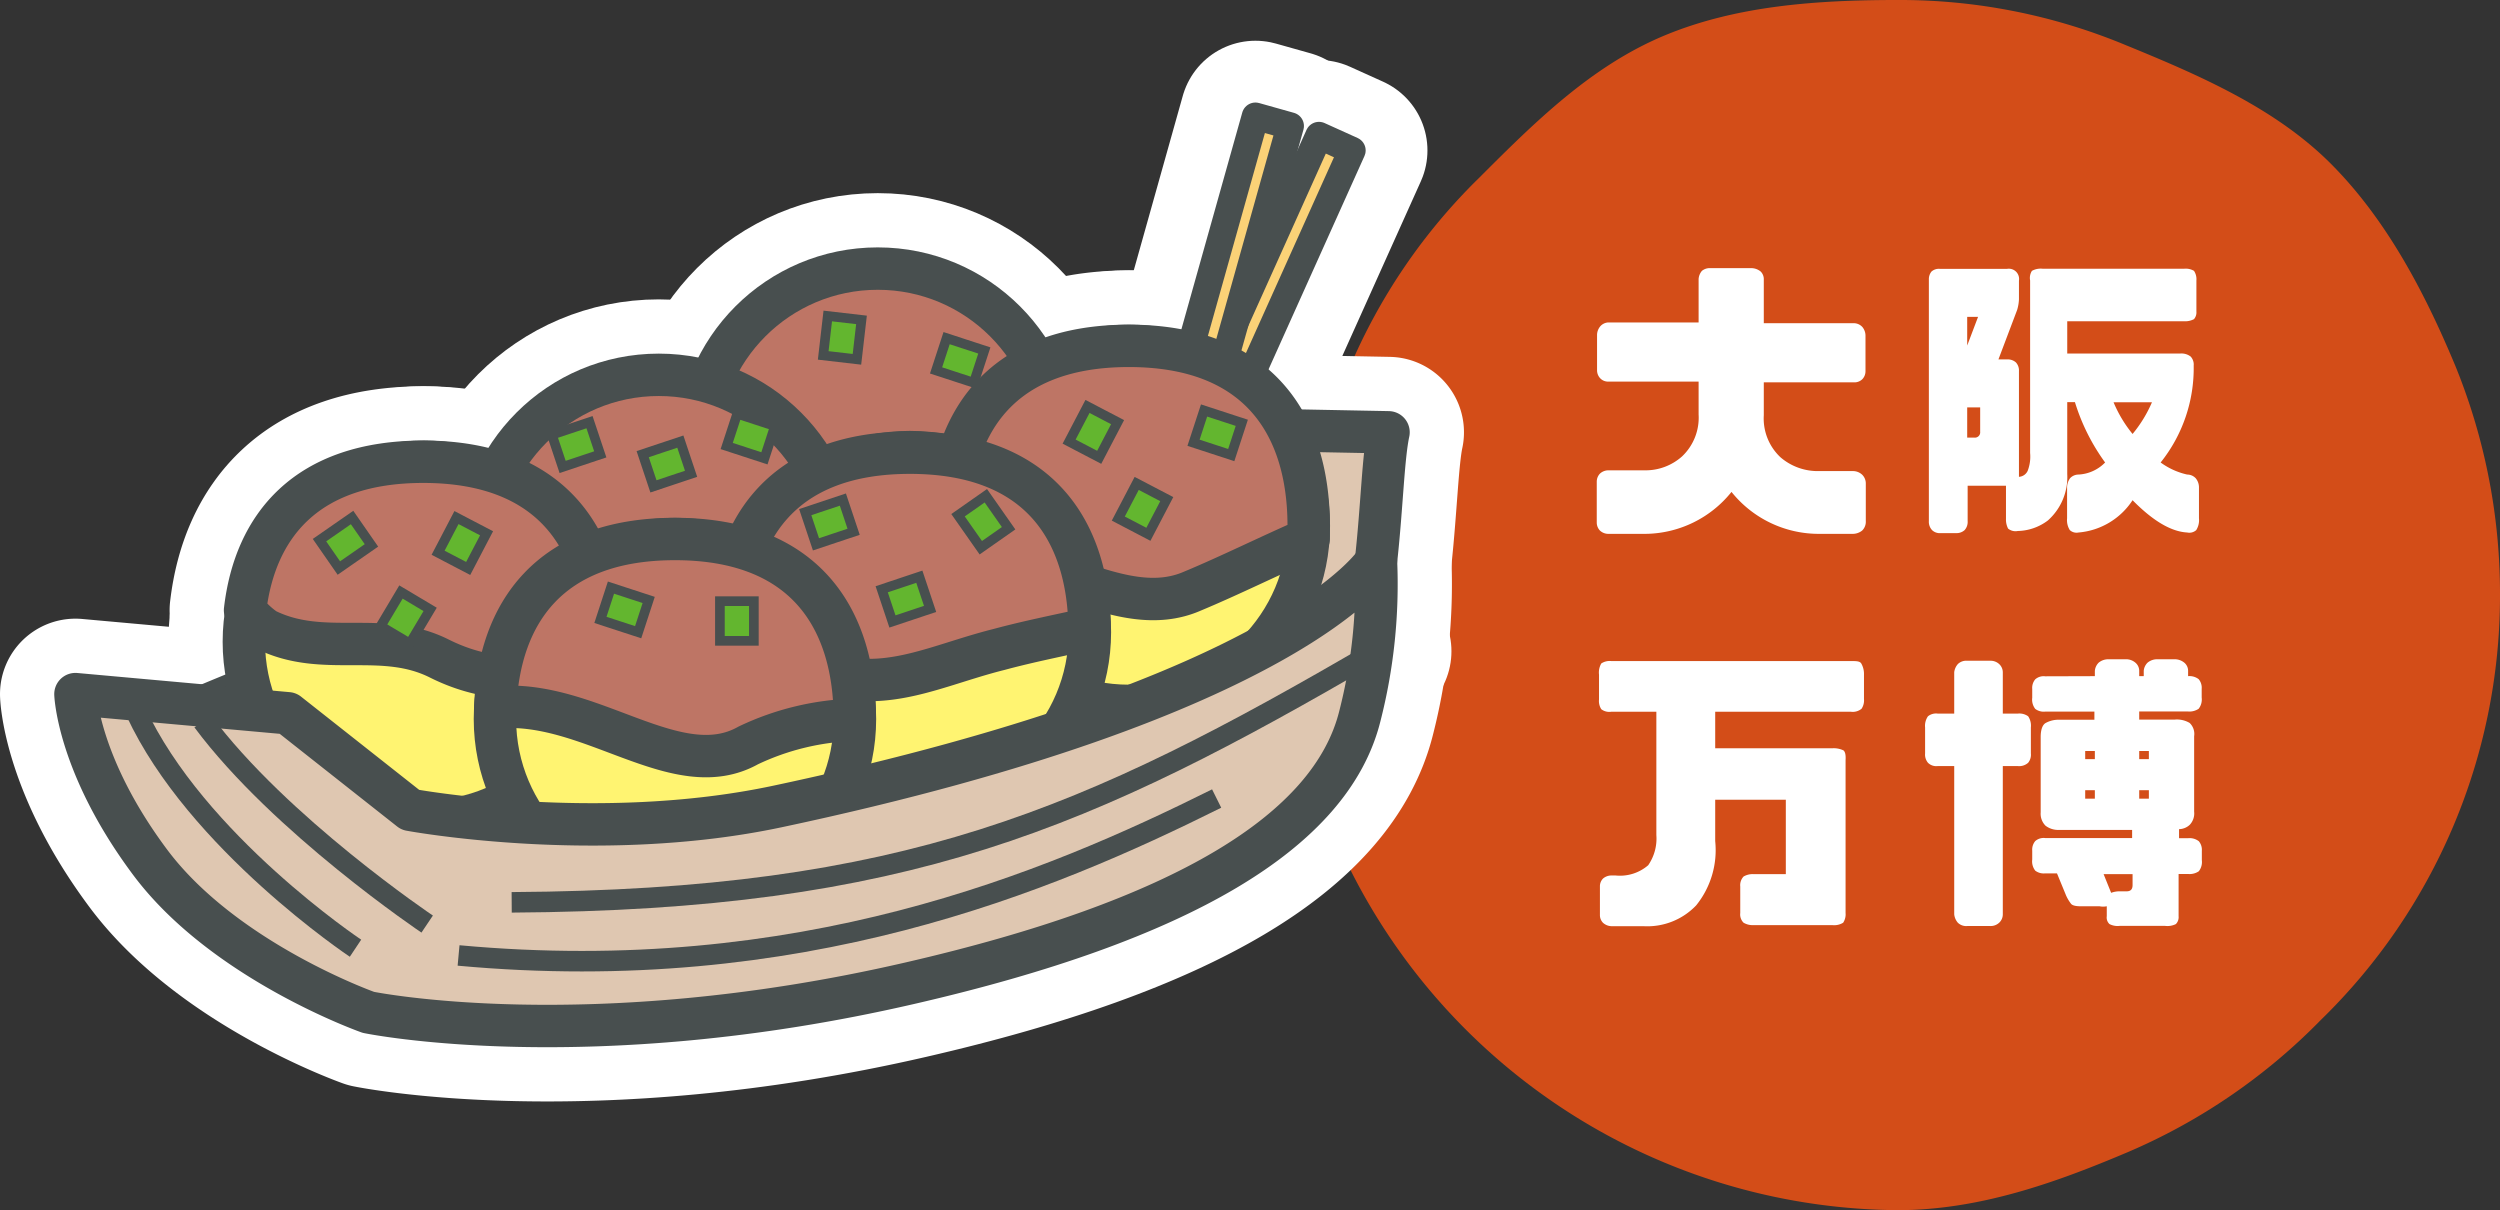 <svg xmlns="http://www.w3.org/2000/svg" viewBox="0 0 165.68 80.2"><rect x="0" y="0" width="165.68" height="80.2" fill="#333333" stroke="none"/><defs><style>.cls-1{fill:#d34d18;}.cls-2{fill:#fff;}.cls-3,.cls-9{fill:none;}.cls-3{stroke:#fff;stroke-linecap:round;stroke-width:10px;}.cls-3,.cls-4,.cls-5,.cls-6,.cls-7,.cls-9{stroke-linejoin:round;}.cls-4{fill:#fbd277;stroke-width:1.81px;}.cls-4,.cls-5,.cls-6,.cls-7,.cls-8,.cls-9{stroke:#484f4f;}.cls-5{fill:#dfc7b1;}.cls-5,.cls-6,.cls-7{stroke-width:2.81px;}.cls-6{fill:#be7565;}.cls-7{fill:#fff471;}.cls-8{fill:#63b62f;stroke-miterlimit:10;stroke-width:0.64px;}.cls-9{stroke-width:1.36px;}</style></defs><title>note1970</title><g id="Layer_2" data-name="Layer 2"><g id="レイヤー_1" data-name="レイヤー 1"><path class="cls-1" d="M165.68,39.56a39.22,39.22,0,0,1-11.89,28.05A39.68,39.68,0,0,1,141,76.36c-4.72,2-9.82,3.84-15.24,3.84A40.92,40.92,0,0,1,88.31,55.07c-2-4.72-2.53-10.08-2.53-15.51s1.65-10.34,3.6-15.06A38.72,38.72,0,0,1,98,11.81c3.69-3.69,7.45-7.44,12.34-9.47C115.05.39,120.32,0,125.75,0A38.94,38.94,0,0,1,140.9,3c4.89,2,9.9,4.17,13.58,7.86s6.22,8.53,8.25,13.41A40,40,0,0,1,165.68,39.56Z"/><path class="cls-2" d="M116.69,18a.72.72,0,0,1,.2.54v2.88h6a.77.77,0,0,1,.54.26.9.9,0,0,1,.2.54v2.38a.76.76,0,0,1-.2.52.74.74,0,0,1-.54.22h-6v2.18a3.53,3.53,0,0,0,1.1,2.78,3.78,3.78,0,0,0,2.54.92h2.26a.89.89,0,0,1,.62.24.81.81,0,0,1,.24.6v2.46a.82.82,0,0,1-.24.64,1,1,0,0,1-.62.22h-2.26a7.41,7.41,0,0,1-5.78-2.78,7.4,7.4,0,0,1-5.7,2.78h-2.48a.81.81,0,0,1-.54-.22.77.77,0,0,1-.21-.52V31.91a.77.77,0,0,1,.21-.52.81.81,0,0,1,.54-.22h2.48a3.63,3.63,0,0,0,2.42-.92,3.53,3.53,0,0,0,1.1-2.78V25.29h-6a.71.71,0,0,1-.52-.22.77.77,0,0,1-.21-.52V22.17a.91.91,0,0,1,.21-.54.75.75,0,0,1,.52-.26h6V18.49a.94.94,0,0,1,.22-.54.82.82,0,0,1,.56-.18h2.74A1,1,0,0,1,116.69,18Z"/><path class="cls-2" d="M143.19,30.65a4.74,4.74,0,0,0,1.76.8.77.77,0,0,1,.56.24.94.94,0,0,1,.22.58v2.08a1.24,1.24,0,0,1-.18.78.68.68,0,0,1-.6.16c-1.08-.06-2.28-.78-3.62-2.14a4.75,4.75,0,0,1-3.58,2.14.66.66,0,0,1-.58-.16,1.24,1.24,0,0,1-.18-.78V32.27a1.06,1.06,0,0,1,.2-.58.77.77,0,0,1,.56-.24,2.65,2.65,0,0,0,1.76-.8,13.54,13.54,0,0,1-2-4H137v4.76a3.84,3.84,0,0,1-1.28,3.08,3.42,3.42,0,0,1-2,.7.77.77,0,0,1-.64-.16,1.32,1.32,0,0,1-.14-.64v-2.2h-2.54v2.34a.81.81,0,0,1-.2.6.79.79,0,0,1-.58.2h-1a.73.73,0,0,1-.58-.2.81.81,0,0,1-.21-.6v-16A.81.81,0,0,1,128,18a.73.73,0,0,1,.58-.18H133a.68.68,0,0,1,.8.78v1.24a2.79,2.79,0,0,1-.12.7l-1.24,3.28H133a.81.81,0,0,1,.6.2.79.79,0,0,1,.2.58v7a.68.68,0,0,0,.58-.4,2.64,2.64,0,0,0,.16-1.18V18.59a.88.88,0,0,1,.12-.64,1.21,1.21,0,0,1,.72-.14h9.36a1.08,1.08,0,0,1,.66.14,1,1,0,0,1,.16.64v2.06a.68.68,0,0,1-.16.5,1.24,1.24,0,0,1-.66.14H137v2.14h7.48a1,1,0,0,1,.7.2.78.78,0,0,1,.2.6A10,10,0,0,1,143.19,30.65ZM130.37,21v1.9l.72-1.9Zm0,8h.46a.35.35,0,0,0,.4-.38V27h-.86Zm12.24-2.34h-2.54a8.44,8.44,0,0,0,1.26,2.1A8.63,8.63,0,0,0,142.61,26.67Z"/><path class="cls-2" d="M106.12,47a1,1,0,0,1-.15-.64V44.71a1.2,1.2,0,0,1,.15-.74,1,1,0,0,1,.66-.16h15.89c.34,0,.58,0,.68.16a1.4,1.4,0,0,1,.18.74v1.62a1,1,0,0,1-.16.64.92.92,0,0,1-.7.2h-9v2.42h7.76a1.49,1.49,0,0,1,.74.14c.12.1.16.32.14.64V60.51a1,1,0,0,1-.16.64,1.14,1.14,0,0,1-.72.16h-5.22a1.19,1.19,0,0,1-.66-.16.77.77,0,0,1-.22-.64V58.75a.84.84,0,0,1,.22-.66,1.19,1.19,0,0,1,.66-.16h2.14V53h-4.68v2.74A5.83,5.83,0,0,1,112.41,60a4.47,4.47,0,0,1-3.5,1.38h-2.13a.87.87,0,0,1-.54-.22.72.72,0,0,1-.21-.52v-1.9a.72.72,0,0,1,.21-.52.85.85,0,0,1,.54-.2h.29a2.86,2.86,0,0,0,2.16-.68,3.11,3.11,0,0,0,.54-2V47.17h-3A.86.86,0,0,1,106.12,47Z"/><path class="cls-2" d="M132.49,61.15a.83.83,0,0,1-.6.22h-1.52a.79.79,0,0,1-.62-.22,1,1,0,0,1-.24-.56V50.77h-1.1a.78.78,0,0,1-.64-.22.85.85,0,0,1-.19-.62V48.21a1.1,1.1,0,0,1,.19-.74.86.86,0,0,1,.64-.18h1.1V44.55a1,1,0,0,1,.24-.54.79.79,0,0,1,.62-.22h1.52a.83.83,0,0,1,.6.22.75.75,0,0,1,.24.54v2.74h1a1,1,0,0,1,.68.18,1.11,1.11,0,0,1,.18.74v1.72a.85.85,0,0,1-.18.62.89.89,0,0,1-.68.22h-1v9.82A.76.76,0,0,1,132.49,61.15Zm6.34-16.34v-.34a.86.86,0,0,1,.26-.56,1,1,0,0,1,.64-.22h1.16a.94.94,0,0,1,.62.22.71.71,0,0,1,.26.56v.34h.3v-.36a.86.86,0,0,1,.26-.54,1,1,0,0,1,.66-.22h1.12a1,1,0,0,1,.64.22.7.7,0,0,1,.26.54v.36a1,1,0,0,1,.7.2.88.88,0,0,1,.2.64v.58a1,1,0,0,1-.2.74,1.08,1.08,0,0,1-.72.18h-3.22v.54h2.34a1.65,1.65,0,0,1,1,.22,1,1,0,0,1,.3.88v5a1.09,1.09,0,0,1-.3.88,1.07,1.07,0,0,1-.7.28v.6H145a1,1,0,0,1,.72.2.88.88,0,0,1,.2.64V57a1,1,0,0,1-.2.74,1.08,1.08,0,0,1-.72.18h-.62v2.8a.65.65,0,0,1-.18.52,1.25,1.25,0,0,1-.72.12h-3a1.17,1.17,0,0,1-.68-.12.59.59,0,0,1-.18-.52v-.66a1.23,1.23,0,0,1-.48,0h-1.26c-.34,0-.56-.06-.64-.18a2.6,2.6,0,0,1-.36-.64l-.56-1.36h-.78a.93.93,0,0,1-.66-.18,1,1,0,0,1-.2-.74v-.58a.88.88,0,0,1,.2-.64.84.84,0,0,1,.66-.2h5.76V55h-4.84a1.38,1.38,0,0,1-.9-.28,1.12,1.12,0,0,1-.32-.88v-5c0-.48.12-.8.32-.92a1.74,1.74,0,0,1,.92-.22h2.32v-.54h-3.26a.93.93,0,0,1-.66-.18,1,1,0,0,1-.2-.74v-.58a.88.88,0,0,1,.2-.64.84.84,0,0,1,.66-.2Zm-.64,5.5h.64v-.54h-.64Zm.64,2.62v-.56h-.64v.56Zm2.1,6.14c.28,0,.4-.14.4-.42v-.72h-1.92l.5,1.24a1.55,1.55,0,0,1,.6-.1Zm.84-9.3v.54h.64v-.54Zm.64,2.6h-.64v.56h.64Z"/><polygon class="cls-3" points="79.56 32.3 75.34 38.7 77.37 31.31 87.41 8.98 89.6 9.97 79.56 32.3"/><polygon class="cls-3" points="78.89 31.92 75.67 38.88 76.58 31.27 83.2 7.7 85.51 8.35 78.89 31.92"/><path class="cls-3" d="M79.67,28.41c-5.94,1.64-11.6,6.23-11.6,6.23s-5.49-3.46-25.22,2a244.71,244.71,0,0,0-28.92,10C10.41,48,8.41,49,8.41,49S17.19,69.66,45.75,65.4c14.38-2.14,35.46-6.32,42.93-18.75,3-5.06,2.64-14.75,3.34-18Z"/><circle class="cls-3" cx="58.17" cy="29.73" r="11.93"/><circle class="cls-3" cx="74.81" cy="34.85" r="11.93"/><path class="cls-3" d="M74.81,22.92c-8.69,0-11.93,5.34-11.93,11.93a16.6,16.6,0,0,0,.18,2.47c5.52-1.39,11,4.06,16,1.84,2.4-1,5-2.29,7.67-3.46,0-.28,0-.56,0-.85C86.73,28.26,83.49,22.92,74.81,22.92Z"/><circle class="cls-3" cx="43.66" cy="36.77" r="11.93"/><circle class="cls-3" cx="60.3" cy="41.89" r="11.93"/><path class="cls-3" d="M60.3,30c-8.68,0-11.93,5.34-11.93,11.93,0,.21,0,.42,0,.63a3,3,0,0,1,3.12.48c5.76,3.84,9.6,1.28,14.72,0,2-.54,4-.93,6-1.38C72.13,35.16,68.86,30,60.3,30Z"/><circle class="cls-3" cx="28.09" cy="42.53" r="11.93"/><path class="cls-3" d="M17.59,41.72c3.84,1.92,7.68,0,11.52,1.92,3.63,1.82,7.27,1.53,10.86.09,0-.4,0-.8,0-1.2,0-6.59-3.24-11.93-11.92-11.93-7.74,0-11.16,4.25-11.81,9.84A6.1,6.1,0,0,0,17.59,41.72Z"/><circle class="cls-3" cx="44.73" cy="47.65" r="11.93"/><path class="cls-3" d="M44.73,35.72c-8.35,0-11.66,4.94-11.91,11.17,6.24-.64,12,5.19,16.77,2.51a17.52,17.52,0,0,1,7.06-1.7v-.05C56.65,41.06,53.41,35.72,44.73,35.72Z"/><rect class="cls-3" x="21.57" y="34.85" width="2.63" height="2.25" transform="translate(-16.42 19.47) rotate(-34.77)"/><rect class="cls-3" x="29.32" y="34.86" width="2.63" height="2.25" transform="translate(-15.44 46.48) rotate(-62.42)"/><rect class="cls-3" x="74.4" y="32.6" width="2.63" height="2.25" transform="translate(10.77 85.22) rotate(-62.42)"/><rect class="cls-3" x="71.14" y="27.5" width="2.63" height="2.25" transform="translate(13.54 79.59) rotate(-62.42)"/><rect class="cls-3" x="42.88" y="29.62" width="2.63" height="2.25" transform="translate(-7.46 15.58) rotate(-18.46)"/><rect class="cls-3" x="53.65" y="33.46" width="2.63" height="2.25" transform="translate(-8.12 19.19) rotate(-18.46)"/><rect class="cls-3" x="36.86" y="28.33" width="2.63" height="2.25" transform="translate(-7.36 13.61) rotate(-18.46)"/><rect class="cls-3" x="58.72" y="38.57" width="2.63" height="2.25" transform="translate(-9.48 21.06) rotate(-18.46)"/><rect class="cls-3" x="48.64" y="27.58" width="2.25" height="2.63" transform="translate(6.84 67.23) rotate(-71.91)"/><rect class="cls-3" x="62.51" y="22.57" width="2.25" height="2.63" transform="translate(21.17 76.96) rotate(-71.91)"/><rect class="cls-3" x="79.58" y="27.37" width="2.25" height="2.63" transform="translate(28.37 96.49) rotate(-71.91)"/><rect class="cls-3" x="40.27" y="39.1" width="2.25" height="2.63" transform="translate(-9.88 67.22) rotate(-71.91)"/><rect class="cls-3" x="64.04" y="33.26" width="2.25" height="2.63" transform="translate(-8.04 43.67) rotate(-35.03)"/><rect class="cls-3" x="47.71" y="39.84" width="2.25" height="2.63"/><rect class="cls-3" x="25.55" y="39.82" width="2.63" height="2.25" transform="translate(-22.06 43.05) rotate(-59.2)"/><rect class="cls-3" x="54.51" y="21.25" width="2.63" height="2.25" transform="translate(27.2 75.27) rotate(-83.42)"/><path class="cls-3" d="M51.51,53.45c-11.9,2.53-24.32.22-24.32.22l-8.11-6.4L5,46s.16,4.7,4.91,11.09c4.9,6.61,14.5,10,14.5,10s14.51,3,35.84-1.92q27-6.21,29.87-17.71a35.21,35.21,0,0,0,1.07-10.24S85.64,46.2,51.51,53.45Z"/><path class="cls-3" d="M33.91,59.8C60,59.64,72,54.36,91.19,43.16"/><path class="cls-3" d="M30.39,63.32c22.56,2.08,39-4.8,50.24-10.4"/><path class="cls-3" d="M13.43,47.8c5.12,6.88,14.88,13.44,14.88,13.44"/><path class="cls-3" d="M9,47.16c4,8.64,14.56,15.68,14.56,15.68"/><polygon class="cls-4" points="79.56 32.3 75.34 38.7 77.37 31.31 87.41 8.98 89.6 9.97 79.56 32.3"/><polygon class="cls-4" points="78.89 31.92 75.67 38.88 76.58 31.27 83.2 7.7 85.51 8.35 78.89 31.92"/><path class="cls-5" d="M79.67,28.41c-5.94,1.64-11.6,6.23-11.6,6.23s-5.49-3.46-25.22,2a244.71,244.71,0,0,0-28.92,10C10.41,48,8.41,49,8.41,49S17.19,69.66,45.75,65.4c14.38-2.14,35.46-6.32,42.93-18.75,3-5.06,2.64-14.75,3.34-18Z"/><circle class="cls-6" cx="58.17" cy="29.73" r="11.93"/><circle class="cls-7" cx="74.81" cy="34.85" r="11.93"/><path class="cls-6" d="M74.81,22.92c-8.69,0-11.93,5.34-11.93,11.93a16.6,16.6,0,0,0,.18,2.47c5.52-1.39,11,4.06,16,1.84,2.4-1,5-2.29,7.67-3.46,0-.28,0-.56,0-.85C86.73,28.26,83.49,22.92,74.81,22.92Z"/><circle class="cls-6" cx="43.66" cy="36.77" r="11.93"/><circle class="cls-7" cx="60.3" cy="41.89" r="11.93"/><path class="cls-6" d="M60.3,30c-8.68,0-11.93,5.34-11.93,11.93,0,.21,0,.42,0,.63a3,3,0,0,1,3.12.48c5.76,3.84,9.6,1.28,14.72,0,2-.54,4-.93,6-1.38C72.13,35.16,68.86,30,60.3,30Z"/><circle class="cls-7" cx="28.09" cy="42.53" r="11.93"/><path class="cls-6" d="M17.59,41.72c3.84,1.92,7.68,0,11.52,1.92,3.63,1.82,7.27,1.53,10.86.09,0-.4,0-.8,0-1.2,0-6.59-3.24-11.93-11.92-11.93-7.74,0-11.16,4.25-11.81,9.84A6.1,6.1,0,0,0,17.59,41.72Z"/><circle class="cls-7" cx="44.73" cy="47.65" r="11.93"/><path class="cls-6" d="M44.73,35.72c-8.35,0-11.66,4.94-11.91,11.17,6.24-.64,12,5.19,16.77,2.51a17.52,17.52,0,0,1,7.06-1.7v-.05C56.65,41.06,53.41,35.72,44.73,35.72Z"/><rect class="cls-8" x="21.57" y="34.85" width="2.63" height="2.25" transform="translate(-16.42 19.47) rotate(-34.77)"/><rect class="cls-8" x="29.32" y="34.86" width="2.63" height="2.25" transform="translate(-15.44 46.48) rotate(-62.42)"/><rect class="cls-8" x="74.4" y="32.6" width="2.63" height="2.25" transform="translate(10.77 85.22) rotate(-62.42)"/><rect class="cls-8" x="71.14" y="27.5" width="2.63" height="2.25" transform="translate(13.54 79.59) rotate(-62.42)"/><rect class="cls-8" x="42.88" y="29.62" width="2.63" height="2.25" transform="translate(-7.46 15.58) rotate(-18.46)"/><rect class="cls-8" x="53.65" y="33.46" width="2.63" height="2.25" transform="translate(-8.12 19.19) rotate(-18.46)"/><rect class="cls-8" x="36.86" y="28.33" width="2.63" height="2.25" transform="translate(-7.36 13.61) rotate(-18.46)"/><rect class="cls-8" x="58.72" y="38.57" width="2.63" height="2.25" transform="translate(-9.48 21.06) rotate(-18.46)"/><rect class="cls-8" x="48.64" y="27.58" width="2.25" height="2.63" transform="translate(6.84 67.23) rotate(-71.91)"/><rect class="cls-8" x="62.51" y="22.57" width="2.25" height="2.63" transform="translate(21.17 76.96) rotate(-71.91)"/><rect class="cls-8" x="79.58" y="27.37" width="2.25" height="2.63" transform="translate(28.37 96.49) rotate(-71.91)"/><rect class="cls-8" x="40.27" y="39.1" width="2.25" height="2.63" transform="translate(-9.88 67.22) rotate(-71.91)"/><rect class="cls-8" x="64.04" y="33.26" width="2.25" height="2.63" transform="translate(-8.04 43.67) rotate(-35.03)"/><rect class="cls-8" x="47.71" y="39.84" width="2.25" height="2.63"/><rect class="cls-8" x="25.55" y="39.82" width="2.63" height="2.25" transform="translate(-22.06 43.05) rotate(-59.2)"/><rect class="cls-8" x="54.51" y="21.25" width="2.63" height="2.25" transform="translate(27.2 75.27) rotate(-83.42)"/><path class="cls-5" d="M51.51,53.45c-11.9,2.53-24.32.22-24.32.22l-8.11-6.4L5,46s.16,4.7,4.91,11.09c4.9,6.61,14.5,10,14.5,10s14.51,3,35.84-1.92q27-6.21,29.87-17.71a35.21,35.21,0,0,0,1.07-10.24S85.64,46.2,51.51,53.45Z"/><path class="cls-9" d="M33.91,59.8C60,59.64,72,54.36,91.19,43.16"/><path class="cls-9" d="M30.39,63.32c22.56,2.08,39-4.8,50.24-10.4"/><path class="cls-9" d="M13.43,47.8c5.12,6.88,14.88,13.44,14.88,13.44"/><path class="cls-9" d="M9,47.16c4,8.64,14.56,15.68,14.56,15.68"/></g></g></svg>